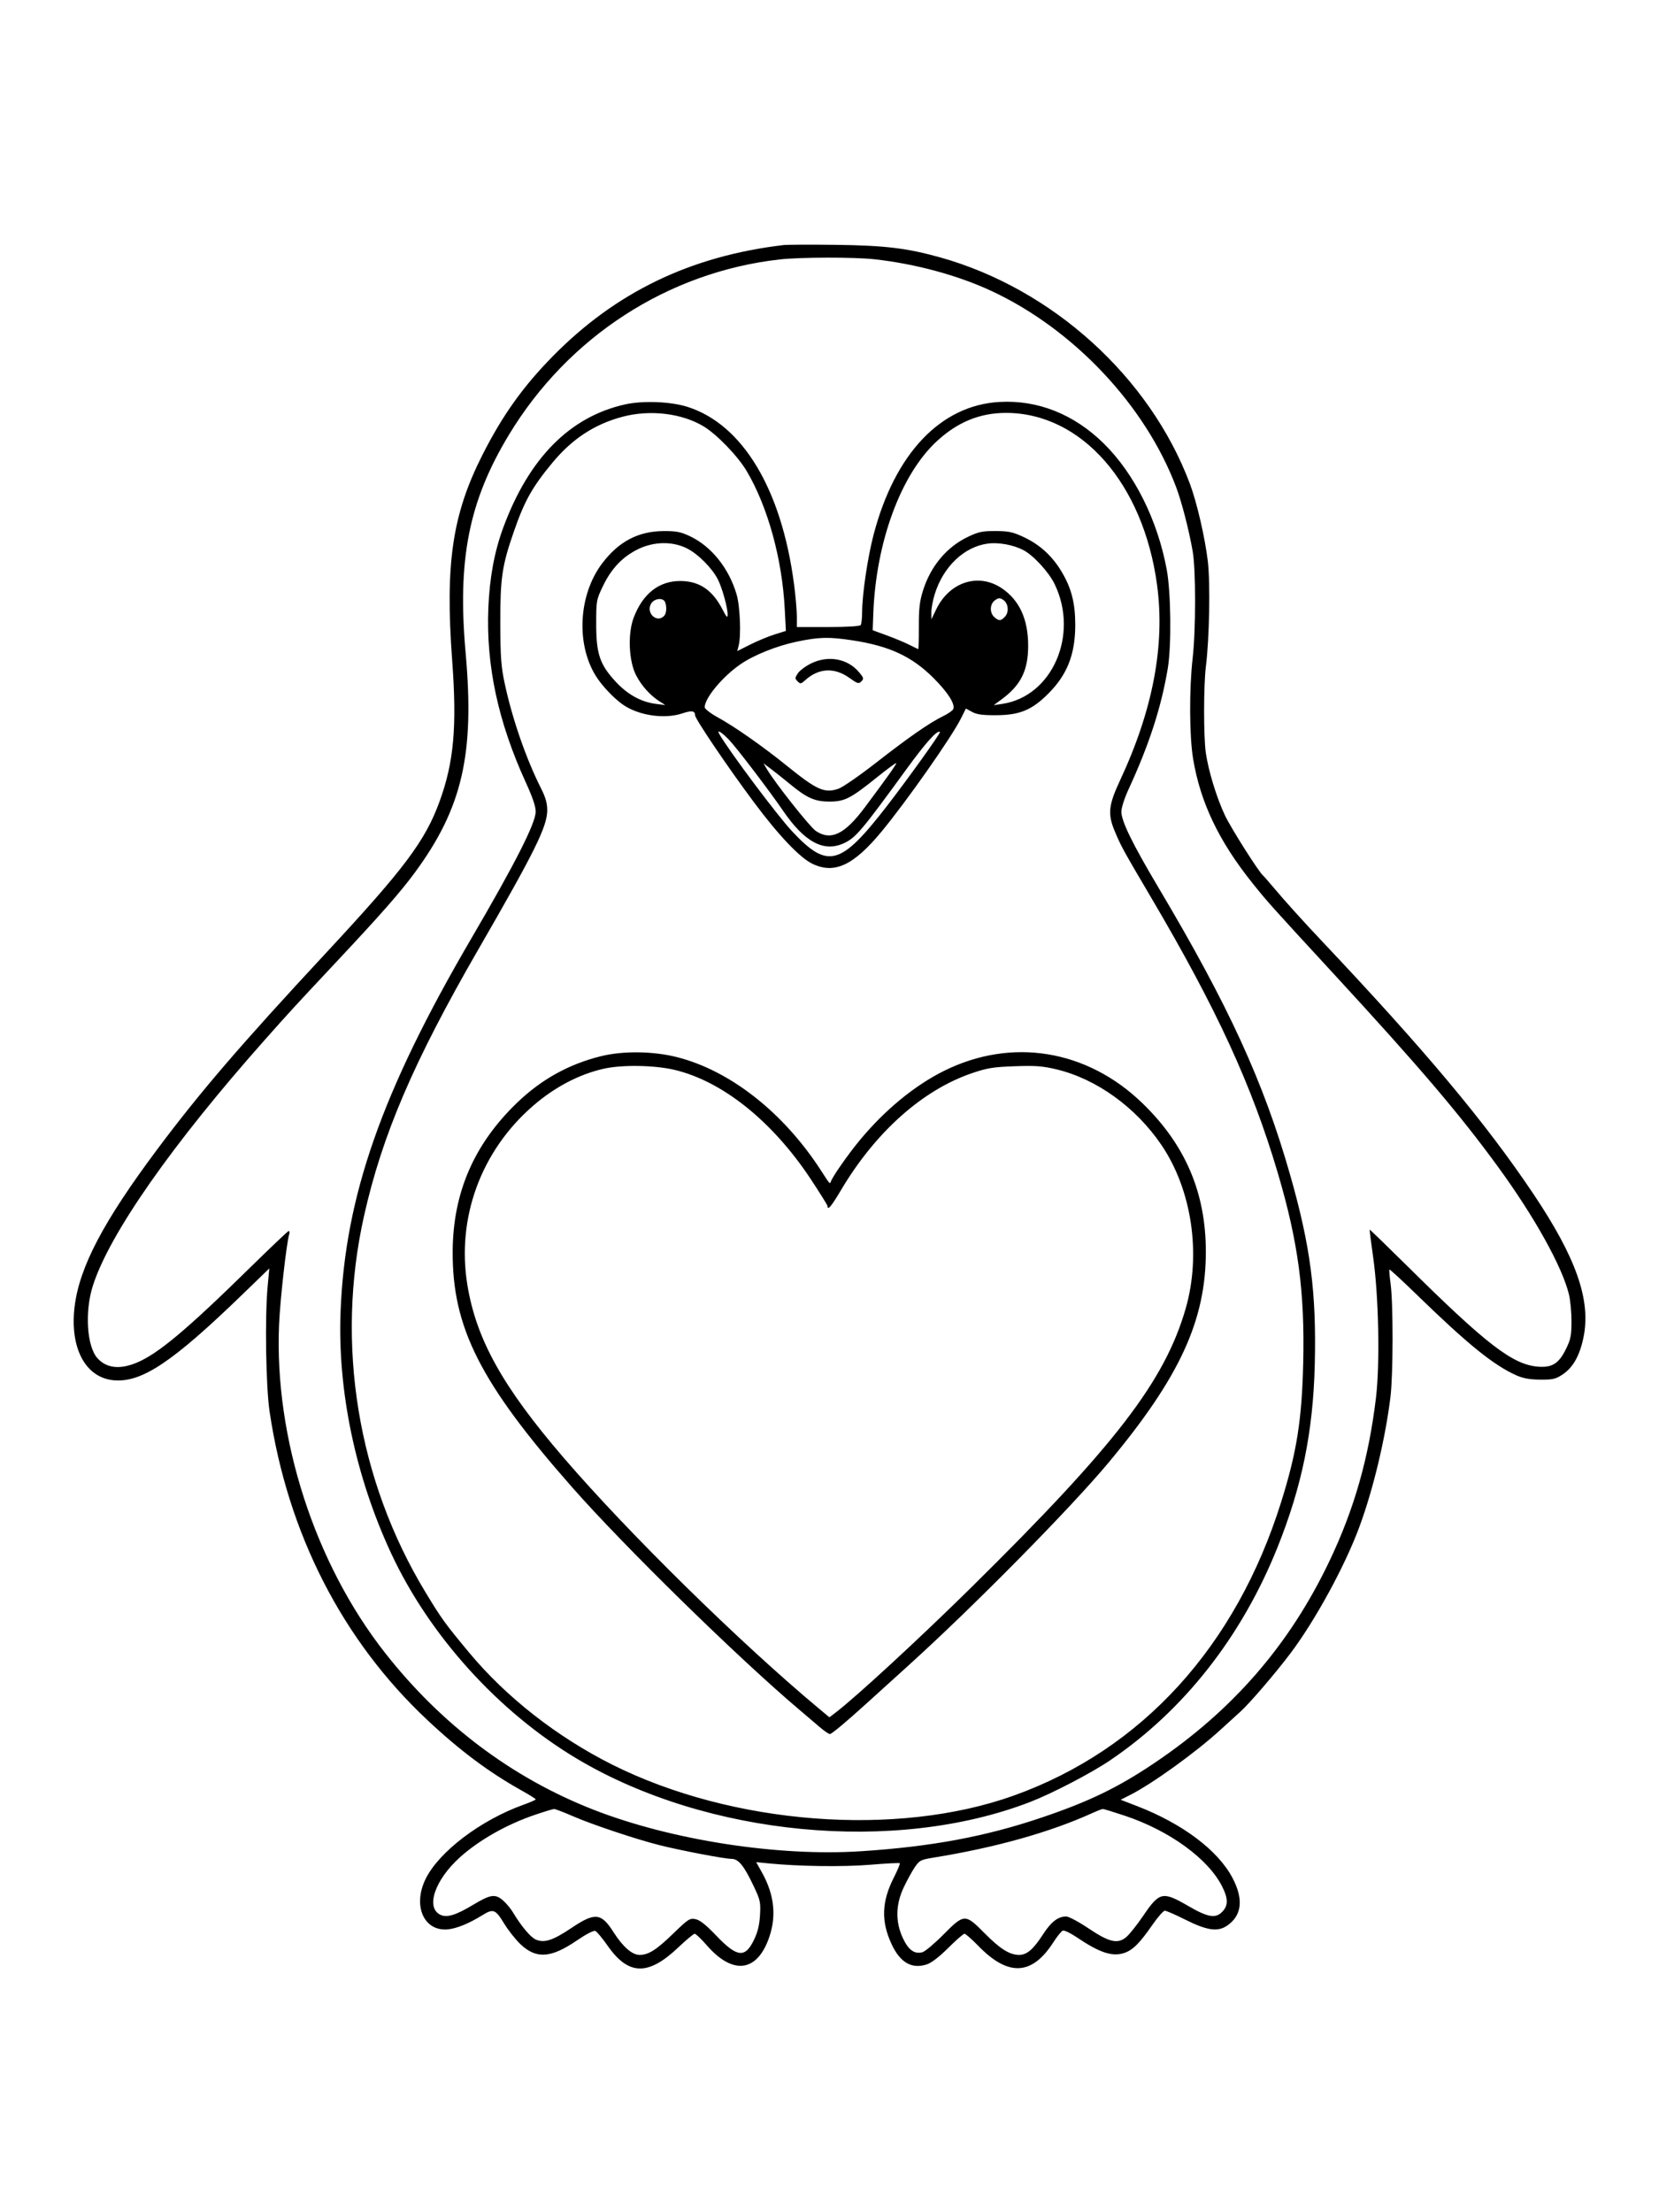 <svg xmlns="http://www.w3.org/2000/svg" width="864" height="1152" viewBox="0 0 864 1152" version="1.1">
	<path d="M 408 127.617 C 359.565 133.371, 320.652 152.147, 287.785 185.624 C 272.364 201.331, 261.671 216.328, 251.296 236.798 C 235.544 267.877, 231.768 293.497, 235.495 344 C 238.038 378.463, 236.386 396.888, 228.918 417.378 C 221.422 437.943, 210.707 452.223, 169.547 496.500 C 125.260 544.142, 104.152 568.718, 81.709 598.767 C 53.831 636.093, 41.395 659.765, 38.870 680.311 C 36.208 701.975, 44.526 717.550, 59.419 718.785 C 73.883 719.984, 89.878 709.283, 126.277 674.057 L 140.249 660.534 139.375 670.017 C 137.903 685.974, 138.467 722.041, 140.391 735 C 149.825 798.534, 178.260 854.146, 222.560 895.700 C 239.567 911.653, 254.544 922.838, 271.836 932.500 C 275.774 934.700, 278.996 936.729, 278.998 937.009 C 278.999 937.289, 276.145 938.542, 272.655 939.794 C 250.318 947.804, 228.595 964.280, 221.640 978.483 C 214.844 992.361, 220.707 1005.780, 233.102 1004.717 C 237.720 1004.321, 244.277 1001.645, 251.230 997.320 C 256.879 993.806, 258.038 994.245, 262.500 1001.584 C 264.700 1005.203, 268.586 1010.122, 271.136 1012.515 C 279.367 1020.241, 286.955 1019.699, 300.551 1010.410 C 305.308 1007.161, 309.195 1005.162, 310.051 1005.525 C 310.848 1005.863, 313.750 1009.358, 316.500 1013.292 C 327.313 1028.760, 337.589 1028.984, 353.263 1014.095 C 357.371 1010.193, 361.212 1007, 361.797 1007 C 362.383 1007, 365.211 1009.700, 368.081 1013 C 381.241 1028.130, 393.557 1027.130, 400.023 1010.407 C 404.563 998.664, 403.515 987.061, 396.833 975.103 L 393.817 969.706 400.158 970.340 C 415.991 971.923, 439.223 972.233, 453.319 971.049 C 461.470 970.365, 468.345 970.012, 468.599 970.265 C 468.852 970.518, 467.459 973.874, 465.504 977.722 C 459.119 990.290, 458.787 1000.537, 464.377 1012.500 C 468.837 1022.047, 474.893 1025.502, 482.685 1022.947 C 485.099 1022.155, 489.203 1018.999, 493.863 1014.348 C 497.912 1010.307, 501.709 1007, 502.299 1007 C 502.889 1007, 506.134 1009.846, 509.511 1013.324 C 525.123 1029.403, 537.496 1028.769, 548.660 1011.318 C 550.571 1008.330, 552.750 1005.649, 553.502 1005.361 C 554.254 1005.072, 557.486 1006.610, 560.684 1008.777 C 572.591 1016.846, 579.248 1019.063, 585.436 1017.021 C 589.903 1015.547, 593.554 1011.919, 600.103 1002.445 C 602.934 998.350, 605.878 995, 606.645 995 C 607.412 995, 612.124 997.051, 617.117 999.559 C 628.546 1005.299, 634.104 1006.128, 639 1002.823 C 646.807 997.553, 647.763 988.969, 641.794 977.759 C 634.158 963.421, 615.808 949.650, 592.149 940.503 L 583.643 937.215 588.572 934.709 C 600.416 928.687, 622.915 912.439, 635.861 900.559 C 639.627 897.103, 644.111 893.025, 645.827 891.496 C 650.599 887.244, 664.194 871.418, 672.097 860.914 C 685.085 843.650, 700.478 815.400, 707.977 795.064 C 715.184 775.515, 721.468 749.252, 724.141 727.500 C 725.570 715.871, 725.617 678.697, 724.215 668.500 C 723.686 664.650, 723.413 661.321, 723.608 661.102 C 723.803 660.883, 730.163 666.733, 737.742 674.102 C 764.328 699.951, 777.677 710.778, 789.575 716.141 C 793.192 717.771, 796.510 718.379, 802.069 718.430 C 808.701 718.491, 810.148 718.162, 813.764 715.772 C 819.218 712.166, 822.741 705.900, 824.694 696.330 C 828.625 677.065, 820.891 654.973, 798.563 621.692 C 773.571 584.439, 742.157 546.911, 687.906 489.500 C 678.554 479.603, 669.103 469.127, 663.395 462.329 C 660.703 459.123, 658.211 456.275, 657.859 456 C 655.700 454.317, 641.032 431.169, 637.895 424.495 C 633.576 415.304, 629.348 401.447, 627.981 392.004 C 626.779 383.696, 626.805 356.763, 628.025 347 C 629.847 332.419, 630.376 303.719, 629.032 292.326 C 627.575 279.970, 623.285 261.459, 619.626 251.738 C 598.755 196.291, 548.128 150.430, 489.712 134.057 C 472.488 129.229, 460.803 127.816, 435.500 127.501 C 422.300 127.336, 409.925 127.388, 408 127.617 M 406 135.109 C 347.851 141.695, 295.885 175.369, 265.023 226.461 C 244.163 260.996, 238.148 291.321, 242.500 340 C 247.228 392.878, 240.739 420.874, 215.961 454.500 C 208.402 464.758, 198.534 475.985, 175.094 500.995 C 152.914 524.660, 151.164 526.566, 137.908 541.500 C 89.612 595.908, 56.990 642.546, 48.375 669.500 C 44.050 683.030, 45.200 701.143, 50.774 707.303 C 55.446 712.465, 62.307 713.266, 71.051 709.669 C 82.187 705.087, 97.047 692.661, 129.725 660.607 C 140.438 650.098, 149.655 641.334, 150.207 641.132 C 150.768 640.926, 150.958 641.586, 150.637 642.632 C 149.188 647.353, 145.872 676.934, 145.326 690 C 142.867 748.859, 163.877 813.936, 200.382 860.533 C 229.764 898.038, 266.746 925.873, 309.206 942.439 C 349.815 958.282, 405.255 966.863, 448.591 964.012 C 485.501 961.583, 513.380 956.357, 542.987 946.319 C 567.327 938.066, 582.356 930.774, 601.249 918.054 C 642.083 890.562, 671.563 856.555, 692.345 812.973 C 705.263 785.881, 712.784 759.517, 716.586 728 C 718.726 710.261, 718.016 674.789, 715.114 654.527 C 714.013 646.842, 713.210 640.457, 713.329 640.338 C 713.448 640.219, 722.310 648.797, 733.022 659.400 C 774.148 700.104, 787.795 710.609, 800.937 711.675 C 808.350 712.277, 811.841 710.068, 815.591 702.404 C 818.013 697.454, 818.413 695.428, 818.422 688.070 C 818.428 683.356, 817.828 677.025, 817.088 674 C 813.568 659.592, 799.186 633.719, 780.280 607.779 C 760.065 580.043, 739.310 555.668, 694.469 507 C 661.417 471.128, 660.199 469.769, 652.366 460 C 634.786 438.077, 625.157 417.935, 621.366 395.150 C 619.410 383.395, 619.295 358.739, 621.123 342.771 C 622.813 328.013, 622.817 296.657, 621.130 287 C 619.215 276.037, 615.443 261.416, 612.540 253.702 C 596.556 211.237, 559.330 171.637, 516.593 151.637 C 499.060 143.432, 476.903 137.405, 455.500 135.020 C 444.937 133.842, 416.735 133.893, 406 135.109 M 325.509 210.599 C 296.750 217.015, 275.422 238.598, 262.078 274.789 C 257.501 287.201, 254.986 300.745, 254.330 316.500 C 253.080 346.538, 259.435 376.074, 273.955 407.709 C 277.292 414.980, 278.997 420.021, 278.991 422.600 C 278.977 428.638, 268.447 449.381, 245.287 489 C 198.746 568.616, 179.693 623.037, 177.369 683 C 175.774 724.165, 185.086 768.773, 203.606 808.674 C 223.566 851.679, 259.641 891.560, 300.649 915.955 C 368.271 956.181, 466.167 965.498, 536.426 938.393 C 547.849 933.986, 568.081 923.469, 577.950 916.807 C 616.290 890.928, 646.563 852.493, 665.227 806 C 678.056 774.043, 683.875 745.542, 684.728 710.478 C 685.640 673.065, 682.511 649.004, 671.897 611.812 C 658.080 563.396, 639.888 523.714, 603.268 462.115 C 589.755 439.384, 584 427.605, 584 422.676 C 584 420.734, 585.604 415.674, 587.564 411.431 C 598.461 387.839, 604.793 368.360, 608.185 348 C 610.149 336.207, 609.839 308.415, 607.611 296.500 C 602.783 270.683, 590.788 246.670, 574.892 231 C 559.386 215.715, 540.472 208.174, 520.500 209.315 C 489.830 211.067, 466.009 236.208, 454.945 278.500 C 451.854 290.315, 449.010 309.549, 448.985 318.801 C 448.976 321.936, 448.639 324.955, 448.235 325.510 C 447.792 326.119, 441.038 326.522, 431.250 326.525 L 415 326.529 415 320.951 C 415 317.883, 414.329 310.284, 413.508 304.064 C 406.993 254.662, 386.756 221.010, 358.072 211.878 C 349.318 209.091, 334.820 208.522, 325.509 210.599 M 324.373 216.979 C 309.838 220.789, 298.115 228.425, 287.866 240.756 C 277.260 253.518, 273.232 260.671, 267.694 276.580 C 261.465 294.476, 260.493 301.006, 260.560 324.500 C 260.611 342.335, 260.959 347.082, 262.867 356 C 266.816 374.448, 274.006 395.163, 281.862 410.727 C 284.118 415.196, 285 418.332, 285 421.889 C 285 430.406, 278.563 443.411, 249.063 494.500 C 215.453 552.706, 199.016 591.035, 189.582 633.202 C 174.649 699.941, 186.219 770.763, 221.594 829.165 C 230.025 843.084, 231.651 845.330, 244.378 860.641 C 263.575 883.735, 290.060 904.477, 318.707 918.853 C 381.249 950.238, 467.079 956.869, 528 935.023 C 594.809 911.065, 643.727 857.318, 667.275 782 C 675.344 756.190, 677.994 739.489, 678.700 710 C 679.588 672.931, 676.122 646.896, 665.521 611 C 652.012 565.261, 633.726 525.482, 599.558 467.500 C 584.802 442.460, 583.810 440.650, 580.534 432.794 C 576.810 423.865, 577.290 419.287, 583.303 406.410 C 600.451 369.682, 606.841 335.900, 602.579 304.500 C 595.422 251.761, 563.274 215.123, 524.064 215.017 C 510.379 214.980, 498.711 219.744, 487.845 229.804 C 469.074 247.183, 456.122 282.467, 454.796 319.843 L 454.500 328.187 462 330.938 C 466.125 332.451, 471.395 334.659, 473.710 335.845 C 476.026 337.030, 478.065 338, 478.243 338 C 478.420 338, 478.550 332.712, 478.532 326.250 C 478.506 316.853, 478.942 313.095, 480.707 307.486 C 484.687 294.838, 493.018 284.868, 504 279.611 C 509.634 276.915, 511.566 276.505, 518.500 276.534 C 525.331 276.564, 527.476 277.026, 533.180 279.699 C 541.628 283.658, 548.069 289.579, 553.024 297.941 C 558.026 306.381, 560.003 314.195, 559.988 325.460 C 559.968 340.776, 555.814 351.346, 545.928 361.232 C 537.436 369.724, 531.090 372.365, 519 372.441 C 511.727 372.486, 508.744 372.087, 506.274 370.737 L 503.047 368.973 500.404 374.237 C 495.476 384.048, 472.274 417.093, 459.143 433 C 444.549 450.679, 434.548 455.336, 423.066 449.798 C 416.528 446.645, 405.447 434.965, 392.500 417.581 C 378.811 399.200, 362 374.343, 362 372.482 C 362 370.137, 360.200 369.853, 355.485 371.453 C 346.205 374.604, 332.742 372.670, 324.505 367.004 C 319.718 363.710, 313.347 356.959, 310.206 351.851 C 299.909 335.108, 301.348 309.712, 313.510 293.500 C 322.089 282.065, 332.331 276.640, 345.500 276.554 C 352.156 276.510, 354.461 276.952, 359.218 279.181 C 370.415 284.427, 379.580 295.820, 383.608 309.500 C 385.438 315.717, 386.048 331.021, 384.675 336.275 L 383.949 339.051 390.725 335.648 C 394.451 333.776, 400.151 331.412, 403.391 330.395 L 409.282 328.546 408.683 317.023 C 407.324 290.903, 399.831 263.806, 388.840 245.259 C 384.232 237.482, 373.343 226.196, 366.426 222.026 C 355.133 215.218, 338.639 213.238, 324.373 216.979 M 514.479 283.064 C 502.159 284.688, 491.296 295.009, 486.823 309.339 C 485.820 312.551, 485.016 316.826, 485.037 318.839 L 485.073 322.500 487.599 317.280 C 494.497 303.022, 509.589 298.165, 521.690 306.307 C 530.950 312.538, 535.520 322.557, 535.463 336.500 C 535.410 349.261, 531.580 356.894, 521.536 364.256 L 517.500 367.214 522 366.542 C 547.979 362.665, 562.013 330.605, 549.276 304.234 C 546.213 297.891, 538.253 289.227, 532.938 286.449 C 527.728 283.726, 520.085 282.325, 514.479 283.064 M 332.500 285.882 C 324.410 289.765, 318.470 295.941, 314.110 305 C 310.556 312.384, 310.500 312.694, 310.500 325 C 310.500 340.497, 312.384 346.060, 320.657 354.996 C 326.818 361.650, 333.869 365.551, 341.500 366.526 L 346.500 367.165 343.484 365.240 C 338.584 362.111, 334.089 357.104, 331.266 351.628 C 327.458 344.241, 326.852 330.049, 329.990 321.718 C 334.732 309.128, 343.260 302.454, 354.479 302.554 C 364.310 302.642, 371.113 307.291, 376.344 317.500 C 378.330 321.373, 378.917 321.969, 378.953 320.144 C 379.023 316.623, 376.122 306.160, 373.831 301.668 C 370.822 295.771, 363.460 288.408, 357.704 285.540 C 350.252 281.826, 340.678 281.956, 332.500 285.882 M 518.204 312.570 C 515.478 314.479, 515.283 319.041, 517.829 321.345 C 520.190 323.482, 521.300 323.431, 523.420 321.088 C 525.631 318.645, 525.132 314.144, 522.454 312.377 C 520.713 311.228, 520.078 311.257, 518.204 312.570 M 339 314.500 C 336.414 319.332, 342.048 324.552, 345.800 320.800 C 347.094 319.506, 347.371 316.131, 346.393 313.582 C 345.401 310.996, 340.553 311.598, 339 314.500 M 415.005 334.134 C 404.458 336.347, 392.636 341.090, 385.597 345.933 C 376.312 352.321, 367 363.526, 367 368.309 C 367 369.138, 370.016 371.474, 373.703 373.501 C 382.694 378.443, 397.242 388.635, 409.829 398.811 C 425.479 411.462, 429.436 413.218, 436.671 410.725 C 438.855 409.973, 447.585 403.943, 456.071 397.325 C 473.368 383.835, 484.232 376.290, 491.212 372.916 C 493.804 371.663, 496.168 370.003, 496.466 369.228 C 497.489 366.562, 493.601 360.487, 486.057 352.966 C 474.876 341.820, 463.147 336.380, 444 333.460 C 431.710 331.586, 426.579 331.706, 415.005 334.134 M 422.280 345.548 C 419.468 346.949, 416.410 349.251, 415.485 350.663 C 413.952 353.002, 413.943 353.372, 415.381 354.809 C 416.818 356.247, 417.161 356.202, 419.229 354.311 C 426.281 347.862, 434.557 347.403, 442.390 353.028 C 446.584 356.040, 447.207 356.222, 448.589 354.840 C 449.971 353.457, 449.847 352.972, 447.354 350.009 C 441.372 342.900, 431.219 341.093, 422.280 345.548 M 374.604 382.250 C 379.829 391.302, 404.969 424.867, 412.625 433.012 C 431.177 452.749, 437.761 450.957, 462.041 419.561 C 472.882 405.542, 489.994 381.661, 489.530 381.197 C 488.233 379.900, 482.304 386.494, 471.821 400.895 C 448.684 432.678, 445.684 436.223, 439.500 439.097 C 429.046 443.956, 418.963 438.541, 407.695 422.017 C 400.870 412.008, 383.519 389.239, 379.677 385.250 C 375.767 381.190, 373.072 379.596, 374.604 382.250 M 456.933 404.614 C 442.968 415.838, 439.960 417.387, 432.078 417.414 C 424.388 417.439, 420.270 415.616, 411.321 408.224 C 408.119 405.579, 403.725 402.085, 401.556 400.458 L 397.613 397.500 399.387 400.500 C 403.699 407.790, 421.816 430.684, 424.898 432.737 C 432.742 437.961, 439.917 434.487, 450.451 420.363 C 462.391 404.354, 467.075 397.741, 466.723 397.390 C 466.527 397.194, 462.121 400.445, 456.933 404.614 M 313 550.001 C 296.152 554.172, 281.826 562.138, 269.138 574.391 C 246.822 595.941, 235.940 621.074, 235.751 651.500 C 235.505 691.279, 250.079 720.093, 297.955 774.478 C 325.201 805.427, 384.594 863.566, 416.480 890.500 C 419.736 893.250, 424.362 897.188, 426.761 899.250 C 429.159 901.313, 431.597 903, 432.177 903 C 433.147 903, 440.768 896.623, 452 886.411 C 454.475 884.161, 464.150 875.396, 473.500 866.932 C 507.303 836.334, 557.707 785.213, 577.455 761.500 C 614.377 717.163, 627.987 687.633, 627.997 651.838 C 628.005 621.071, 617.307 596.066, 594.862 574.391 C 566.016 546.534, 526.916 540.171, 491.733 557.608 C 476.261 565.276, 460.657 578.134, 447.571 593.997 C 441.620 601.211, 433.673 612.579, 432.727 615.228 C 432.183 616.754, 432.378 616.970, 427.547 609.500 C 408.032 579.329, 380.336 557.536, 352.550 550.488 C 340.223 547.360, 324.452 547.167, 313 550.001 M 314.768 556.460 C 301.824 559.293, 288.941 566.023, 277.558 575.897 C 250.504 599.366, 237.732 634.165, 243.388 669.004 C 247.996 697.389, 261.748 722.110, 293.454 759 C 327.403 798.500, 385.424 855.497, 426.726 889.918 L 431.953 894.273 435.226 891.776 C 445.977 883.573, 479.145 852.971, 506 826.478 C 580.896 752.593, 606.527 719.269, 617.450 681.577 C 625.686 653.154, 620.748 619.656, 604.868 596.241 C 591.561 576.617, 571.057 561.844, 550.217 556.864 C 542.959 555.129, 539.324 554.857, 528.500 555.239 C 517.356 555.632, 514.200 556.138, 506.395 558.781 C 480.541 567.537, 455.953 589.450, 437.985 619.749 C 433.005 628.147, 431 630.551, 431 628.124 C 431 627.642, 427.011 621.229, 422.135 613.874 C 402.177 583.764, 376.168 562.963, 351.132 557.085 C 340.923 554.688, 324.176 554.400, 314.768 556.460 M 278.761 945.001 C 263.898 950.034, 249.405 958.245, 239.402 967.298 C 226.333 979.127, 221.539 993.555, 229.477 997.171 C 232.836 998.702, 237.556 997.248, 246.241 992.010 C 255.292 986.552, 257.819 986.135, 261.763 989.454 C 263.482 990.901, 265.888 993.753, 267.109 995.792 C 271.507 1003.137, 276.383 1008.916, 279.148 1010.061 C 283.566 1011.891, 287.965 1010.443, 297.584 1003.992 C 309.858 995.759, 313.092 996.071, 319.482 1006.101 C 324.382 1013.791, 329.193 1018, 333.084 1018 C 337.767 1018, 341.814 1015.425, 350.755 1006.756 C 358.436 999.309, 359.234 998.797, 362.239 999.398 C 364.531 999.856, 367.657 1002.338, 373.008 1007.946 C 383.858 1019.319, 388.023 1019.796, 392.652 1010.198 C 394.640 1006.077, 395.514 1002.492, 395.810 997.247 C 396.188 990.536, 395.944 989.415, 392.544 982.256 C 387.417 971.458, 384.605 968, 380.956 968 C 377.413 968, 354.633 963.659, 343.500 960.863 C 331.419 957.828, 308.610 950.214, 298.578 945.866 C 293.670 943.740, 289.170 942.009, 288.578 942.021 C 287.985 942.032, 283.567 943.373, 278.761 945.001 M 569 944.086 C 546.778 954.168, 518.636 962.074, 486.261 967.329 C 479.515 968.424, 478.844 968.765, 476.422 972.330 C 474.992 974.434, 472.401 979.158, 470.663 982.828 C 466.407 991.819, 466.252 1000.768, 470.205 1009.245 C 473.096 1015.444, 476.160 1017.679, 480.332 1016.632 C 481.695 1016.289, 486.604 1012.182, 491.239 1007.505 C 502.174 996.471, 502.642 996.455, 512.832 1006.769 C 520.875 1014.910, 525.809 1018, 530.766 1018 C 534.792 1018, 538.140 1015.130, 543.149 1007.386 C 547.440 1000.750, 550.997 998, 555.288 998 C 556.600 998, 561.743 1000.736, 566.716 1004.079 C 577.695 1011.460, 582.087 1012.480, 586.587 1008.694 C 588.231 1007.311, 592.231 1002.271, 595.475 997.493 C 603.867 985.139, 605.524 984.791, 618.926 992.579 C 628.983 998.422, 632.966 999.125, 636.427 995.664 C 639.691 992.400, 639.718 988.829, 636.527 982.446 C 629.304 968, 609.177 953.340, 585.873 945.552 C 580.029 943.598, 574.854 942.010, 574.373 942.022 C 573.893 942.034, 571.475 942.963, 569 944.086" stroke="none" fill="black" fill-rule="evenodd"/>
</svg>